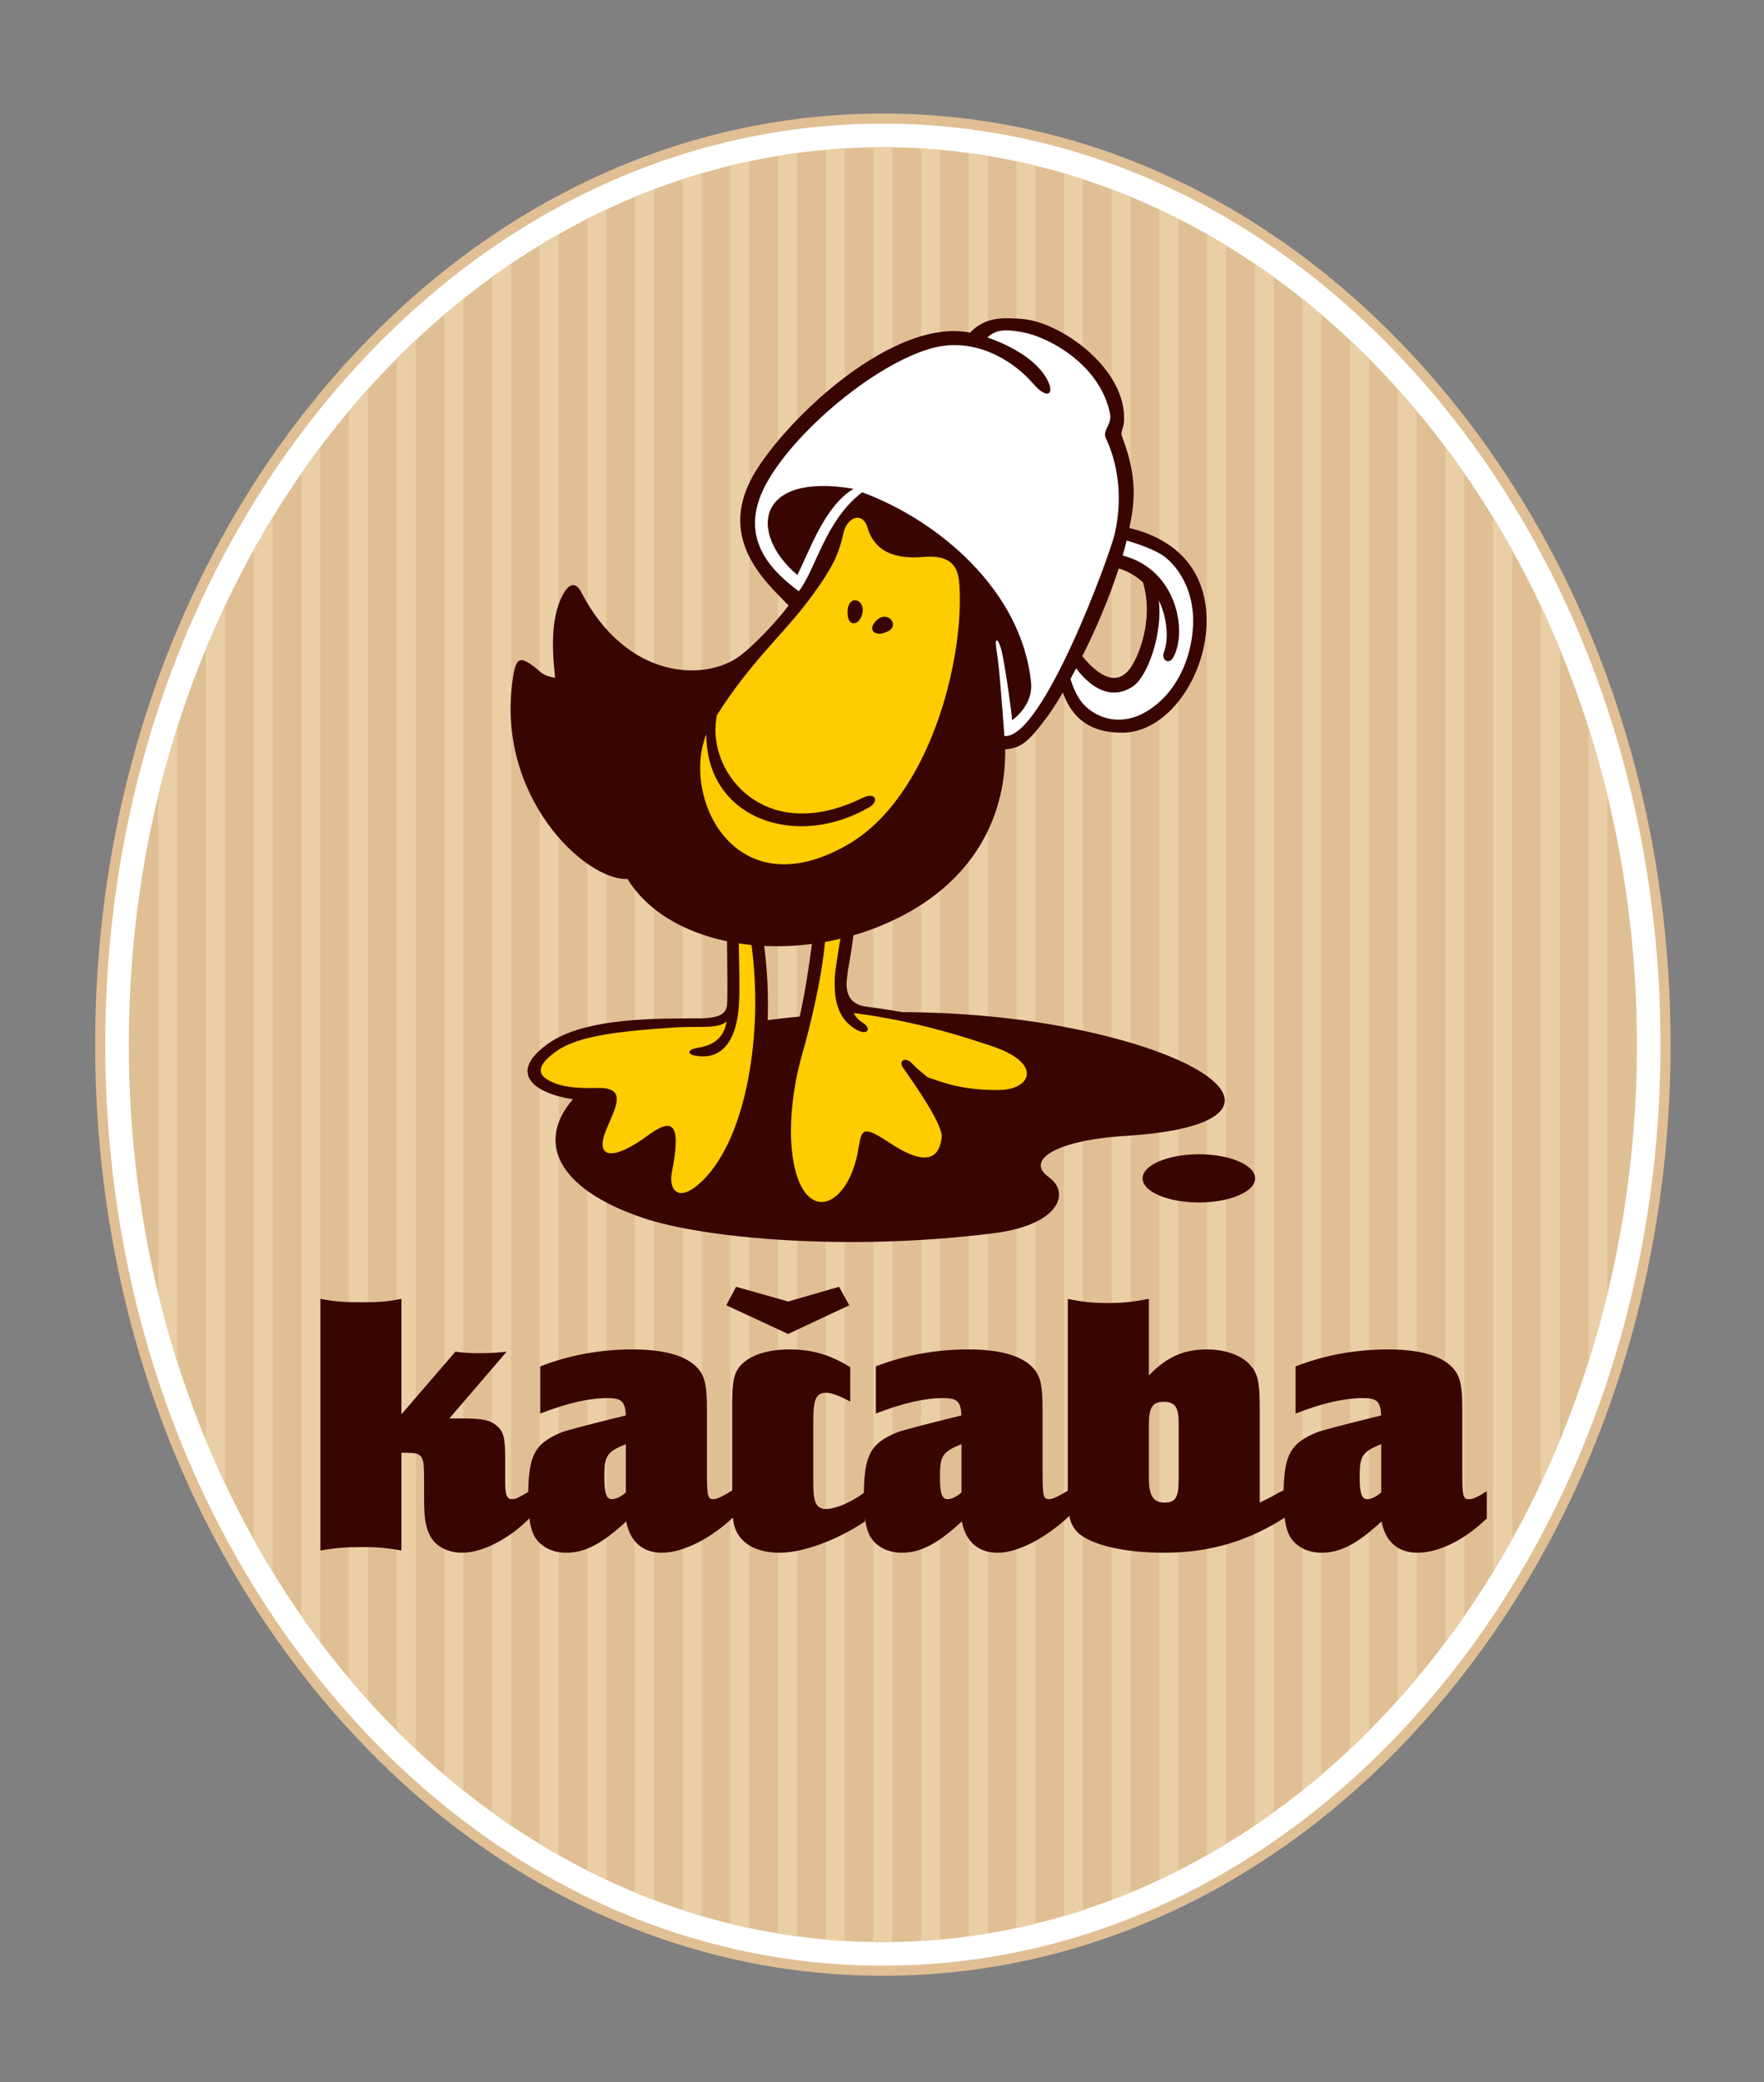 <?xml version="1.0" encoding="UTF-8" standalone="no"?>
<!DOCTYPE svg PUBLIC "-//W3C//DTD SVG 1.1//EN" "http://www.w3.org/Graphics/SVG/1.1/DTD/svg11.dtd">
<svg width="100%" height="100%" viewBox="0 0 2183 2576" version="1.1" xmlns="http://www.w3.org/2000/svg" xmlns:xlink="http://www.w3.org/1999/xlink" xml:space="preserve" xmlns:serif="http://www.serif.com/" style="fill-rule:evenodd;clip-rule:evenodd;stroke-linejoin:round;stroke-miterlimit:1.414;">
    <rect x="0" y="0" width="2183" height="2576" fill="#808080" stroke="none"/>
    <g id="Artboard1" transform="matrix(1,0,0,1,-145.178,-184.048)">
        <rect x="145.178" y="184.048" width="2182.59" height="2575.68" style="fill:none;"/>
        <g id="Vrstva-1" serif:id="Vrstva 1" transform="matrix(4.167,0,0,4.167,0.178,0.048)">
            <g transform="matrix(1,0,0,1,64.007,79.557)">
                <path d="M67.583,81.076C24.002,132.933 0,201.789 0,274.96C0,348.134 24.002,416.989 67.583,468.847C111.522,521.13 170.07,549.923 232.441,549.923C294.812,549.923 353.358,521.13 397.298,468.847C440.879,416.989 464.881,348.132 464.881,274.96C464.881,201.789 440.879,132.933 397.298,81.076C353.358,28.793 294.812,0 232.441,0C170.071,0 111.523,28.793 67.583,81.076" style="fill:white;"/>
            </g>
            <g transform="matrix(1,0,0,1,0,-42.521)">
                <path d="M296.994,123.39C358.914,123.39 417.053,151.994 460.702,203.931C504.057,255.519 527.933,324.033 527.933,396.85C527.933,469.669 504.057,538.183 460.702,589.772C417.053,641.709 358.914,670.313 296.994,670.313C235.073,670.313 176.933,641.709 133.284,589.772C89.93,538.183 66.053,469.669 66.053,396.85C66.053,324.033 89.93,255.519 133.284,203.931C176.933,151.994 235.074,123.39 296.994,123.39ZM130.987,202.001C87.18,254.128 63.053,323.328 63.053,396.85C63.053,470.374 87.18,539.574 130.987,591.702C175.217,644.329 234.172,673.312 296.994,673.312C359.814,673.312 418.769,644.329 462.999,591.702C506.807,539.574 530.933,470.374 530.933,396.85C530.933,323.328 506.807,254.128 462.999,202.001C418.769,149.374 359.814,120.39 296.994,120.39C234.173,120.39 175.217,149.374 130.987,202.001" style="fill:rgb(224,191,148);"/>
            </g>
            <g transform="matrix(1,0,0,1,0,-42.521)">
                <path d="M520.93,396.849C520.93,544.012 420.67,663.309 296.993,663.309C173.317,663.309 73.057,544.012 73.057,396.849C73.057,249.691 173.317,130.394 296.993,130.394C420.67,130.394 520.93,249.691 520.93,396.849" style="fill:rgb(224,191,148);"/>
            </g>
            <g transform="matrix(1,0,0,1,0,-42.522)">
                <path d="M296.994,663.309C297.941,663.309 298.884,663.28 299.828,663.266L299.828,130.437C298.884,130.423 297.941,130.394 296.994,130.394C296.046,130.394 295.103,130.423 294.158,130.437L294.158,663.266C295.103,663.28 296.046,663.309 296.994,663.309" style="fill:rgb(234,207,166);fill-rule:nonzero;"/>
            </g>
            <g transform="matrix(1,0,0,1,0,-42.521)">
                <path d="M370.614,648.555L370.614,145.148C368.735,144.37 366.845,143.618 364.944,142.898L364.944,650.805C366.845,650.084 368.735,649.332 370.614,648.555" style="fill:rgb(234,207,166);fill-rule:nonzero;"/>
            </g>
            <g transform="matrix(1,0,0,1,0,-42.521)">
                <path d="M413.086,624.752L413.086,168.95C411.216,167.599 409.321,166.29 407.416,165.003L407.416,628.699C409.321,627.412 411.216,626.104 413.086,624.752" style="fill:rgb(234,207,166);fill-rule:nonzero;"/>
            </g>
            <g transform="matrix(1,0,0,1,0,-42.522)">
                <path d="M384.771,642.051L384.771,151.653C382.893,150.698 381.005,149.77 379.101,148.875L379.101,644.828C381.005,643.934 382.893,643.004 384.771,642.051" style="fill:rgb(234,207,166);fill-rule:nonzero;"/>
            </g>
            <g transform="matrix(1,0,0,1,0,-42.521)">
                <path d="M313.985,662.548L313.985,131.153C312.101,130.986 310.212,130.845 308.315,130.732L308.315,662.97C310.212,662.857 312.101,662.716 313.985,662.548" style="fill:rgb(234,207,166);fill-rule:nonzero;"/>
            </g>
            <g transform="matrix(1,0,0,1,0,-42.521)">
                <path d="M342.3,657.85L342.3,135.853C340.418,135.394 338.529,134.958 336.63,134.556L336.63,659.147C338.529,658.745 340.418,658.309 342.3,657.85" style="fill:rgb(234,207,166);fill-rule:nonzero;"/>
            </g>
            <g transform="matrix(1,0,0,1,0,-42.52)">
                <path d="M328.142,660.729L328.142,132.971C326.259,132.661 324.37,132.376 322.472,132.12L322.472,661.582C324.37,661.326 326.259,661.04 328.142,660.729" style="fill:rgb(234,207,166);fill-rule:nonzero;"/>
            </g>
            <g transform="matrix(1,0,0,1,0,-42.522)">
                <path d="M398.928,634.167L398.928,159.537C397.056,158.396 395.162,157.294 393.259,156.214L393.259,637.488C395.162,636.409 397.056,635.308 398.928,634.167" style="fill:rgb(234,207,166);fill-rule:nonzero;"/>
            </g>
            <g transform="matrix(1,0,0,1,0,-42.521)">
                <path d="M427.243,613.613L427.243,180.089C425.374,178.495 423.484,176.936 421.573,175.411L421.573,618.291C423.484,616.765 425.374,615.207 427.243,613.613" style="fill:rgb(234,207,166);fill-rule:nonzero;"/>
            </g>
            <g transform="matrix(1,0,0,1,0,-42.521)">
                <path d="M512.186,470.789L512.186,322.913C510.521,316.04 508.623,309.284 506.516,302.653L506.516,491.049C508.623,484.416 510.521,477.662 512.186,470.789" style="fill:rgb(234,207,166);fill-rule:nonzero;"/>
            </g>
            <g transform="matrix(1,0,0,1,0,-42.521)">
                <path d="M483.872,543.684L483.872,250.019C482.041,246.726 480.15,243.486 478.202,240.298L478.202,553.405C480.15,550.217 482.041,546.977 483.872,543.684" style="fill:rgb(234,207,166);fill-rule:nonzero;"/>
            </g>
            <g transform="matrix(1,0,0,1,0,-42.521)">
                <path d="M498.029,514.33L498.029,279.372C496.234,275.032 494.343,270.761 492.359,266.558L492.359,527.144C494.343,522.941 496.234,518.67 498.029,514.33" style="fill:rgb(234,207,166);fill-rule:nonzero;"/>
            </g>
            <g transform="matrix(1,0,0,1,0,-42.521)">
                <path d="M469.715,566.453L469.715,227.249C467.87,224.593 465.973,221.989 464.045,219.421L464.045,574.281C465.973,571.713 467.87,569.109 469.715,566.453" style="fill:rgb(234,207,166);fill-rule:nonzero;"/>
            </g>
            <g transform="matrix(1,0,0,1,0,-42.522)">
                <path d="M441.4,600.489L441.4,193.215C439.534,191.34 437.648,189.492 435.73,187.687L435.73,606.016C437.648,604.212 439.534,602.364 441.4,600.489" style="fill:rgb(234,207,166);fill-rule:nonzero;"/>
            </g>
            <g transform="matrix(1,0,0,1,0,-42.521)">
                <path d="M455.557,585L455.557,208.702C453.703,206.489 451.806,204.325 449.888,202.188L449.888,591.514C451.806,589.377 453.703,587.213 455.557,585" style="fill:rgb(234,207,166);fill-rule:nonzero;"/>
            </g>
            <g transform="matrix(1,0,0,1,0,-42.522)">
                <path d="M356.457,653.793L356.457,139.91C354.577,139.294 352.686,138.711 350.787,138.152L350.787,655.551C352.686,654.992 354.577,654.408 356.457,653.793" style="fill:rgb(234,207,166);fill-rule:nonzero;"/>
            </g>
            <g transform="matrix(1,0,0,1,0,-42.521)">
                <path d="M144.098,591.512L144.098,202.191C142.179,204.325 140.283,206.49 138.429,208.701L138.429,585C140.283,587.213 142.179,589.377 144.098,591.512" style="fill:rgb(234,207,166);fill-rule:nonzero;"/>
            </g>
            <g transform="matrix(1,0,0,1,0,-42.521)">
                <path d="M158.256,606.016L158.256,187.686C156.338,189.491 154.452,191.338 152.586,193.213L152.586,600.489C154.452,602.363 156.338,604.21 158.256,606.016" style="fill:rgb(234,207,166);fill-rule:nonzero;"/>
            </g>
            <g transform="matrix(1,0,0,1,0,-42.521)">
                <path d="M285.671,662.971L285.671,130.732C283.775,130.845 281.885,130.986 280.001,131.154L280.001,662.549C281.885,662.717 283.775,662.858 285.671,662.971" style="fill:rgb(234,207,166);fill-rule:nonzero;"/>
            </g>
            <g transform="matrix(1,0,0,1,0,-42.522)">
                <path d="M87.47,491.049L87.47,302.653C85.363,309.287 83.464,316.04 81.8,322.914L81.8,470.789C83.464,477.663 85.363,484.416 87.47,491.049" style="fill:rgb(234,207,166);fill-rule:nonzero;"/>
            </g>
            <g transform="matrix(1,0,0,1,0,-42.521)">
                <path d="M172.413,618.291L172.413,175.411C170.502,176.938 168.612,178.495 166.743,180.089L166.743,613.614C168.612,615.207 170.502,616.767 172.413,618.291" style="fill:rgb(234,207,166);fill-rule:nonzero;"/>
            </g>
            <g transform="matrix(1,0,0,1,0,-42.521)">
                <path d="M115.784,553.404L115.784,240.298C113.836,243.485 111.945,246.725 110.114,250.018L110.114,543.683C111.945,546.976 113.836,550.216 115.784,553.404" style="fill:rgb(234,207,166);fill-rule:nonzero;"/>
            </g>
            <g transform="matrix(1,0,0,1,0,-42.523)">
                <path d="M101.627,527.145L101.627,266.56C99.643,270.763 97.752,275.035 95.957,279.374L95.957,514.331C97.752,518.672 99.643,522.944 101.627,527.145" style="fill:rgb(234,207,166);fill-rule:nonzero;"/>
            </g>
            <g transform="matrix(1,0,0,1,0,-42.521)">
                <path d="M129.941,574.281L129.941,219.421C128.013,221.989 126.116,224.593 124.271,227.249L124.271,566.453C126.116,569.109 128.013,571.713 129.941,574.281" style="fill:rgb(234,207,166);fill-rule:nonzero;"/>
            </g>
            <g transform="matrix(1,0,0,1,0,-42.522)">
                <path d="M257.356,659.147L257.356,134.556C255.458,134.959 253.568,135.394 251.686,135.853L251.686,657.85C253.568,658.309 255.458,658.745 257.356,659.147" style="fill:rgb(234,207,166);fill-rule:nonzero;"/>
            </g>
            <g transform="matrix(1,0,0,1,0,-42.52)">
                <path d="M271.513,661.58L271.513,132.121C269.616,132.375 267.726,132.66 265.843,132.971L265.843,660.728C267.726,661.039 269.616,661.324 271.513,661.58" style="fill:rgb(234,207,166);fill-rule:nonzero;"/>
            </g>
            <g transform="matrix(1,0,0,1,0,-42.522)">
                <path d="M243.199,655.549L243.199,138.153C241.3,138.71 239.409,139.294 237.529,139.909L237.529,653.793C239.409,654.408 241.3,654.992 243.199,655.549" style="fill:rgb(234,207,166);fill-rule:nonzero;"/>
            </g>
            <g transform="matrix(1,0,0,1,0,-42.521)">
                <path d="M200.727,637.488L200.727,156.214C198.824,157.294 196.93,158.395 195.057,159.538L195.057,634.164C196.93,635.306 198.824,636.408 200.727,637.488" style="fill:rgb(234,207,166);fill-rule:nonzero;"/>
            </g>
            <g transform="matrix(1,0,0,1,0,-42.521)">
                <path d="M186.57,628.699L186.57,165.003C184.665,166.29 182.77,167.6 180.9,168.952L180.9,624.75C182.77,626.103 184.665,627.412 186.57,628.699" style="fill:rgb(234,207,166);fill-rule:nonzero;"/>
            </g>
            <g transform="matrix(1,0,0,1,0,-42.521)">
                <path d="M229.042,650.802L229.042,142.9C227.141,143.618 225.251,144.369 223.372,145.147L223.372,648.554C225.251,649.331 227.141,650.083 229.042,650.802" style="fill:rgb(234,207,166);fill-rule:nonzero;"/>
            </g>
            <g transform="matrix(1,0,0,1,0,-42.521)">
                <path d="M214.885,644.828L214.885,148.874C212.981,149.768 211.092,150.7 209.214,151.654L209.214,642.051C211.092,643.004 212.981,643.933 214.885,644.828" style="fill:rgb(234,207,166);fill-rule:nonzero;"/>
            </g>
            <g transform="matrix(1,0,0,1,0,115.273)">
                <path d="M287.007,316.442L283.984,310.954L268.863,315.322L253.407,310.954L250.494,316.442L268.863,324.954L287.007,316.442Z" style="fill:rgb(57,5,0);fill-rule:nonzero;"/>
            </g>
            <g transform="matrix(1,0,0,1,0,183.818)">
                <path d="M444.99,303.45C443.646,304.682 442.079,305.466 440.846,305.466C439.167,305.466 438.606,303.673 438.606,298.858C438.606,292.585 439.278,291.466 444.99,289.114L444.99,303.45ZM384.848,299.305C384.848,305.018 383.952,306.473 380.593,306.473C377.344,306.473 376,304.458 376,299.305L376,283.514C376,278.137 377.009,276.569 380.48,276.569C383.728,276.569 384.848,278.137 384.848,282.843L384.848,299.305ZM320.338,303.45C318.993,304.682 317.426,305.466 316.193,305.466C314.513,305.466 313.953,303.673 313.953,298.858C313.953,292.585 314.625,291.466 320.338,289.114L320.338,303.45ZM220.66,303.45C219.316,304.682 217.748,305.466 216.516,305.466C214.837,305.466 214.277,303.673 214.277,298.858C214.277,292.585 214.949,291.466 220.66,289.114L220.66,303.45ZM471.087,305.466C469.295,305.466 469.07,304.794 469.07,297.065L469.07,278.698C469.07,271.417 468.398,268.729 466.047,266.266C462.686,262.794 456.19,261.003 447.119,261.003C437.375,261.003 428.19,262.682 419.566,266.042L419.566,280.042C427.631,276.905 434.127,275.45 439.615,275.45C443.759,275.45 444.766,276.458 444.99,280.602C434.014,283.29 427.631,284.97 425.839,285.641C418.288,288.788 416.236,292.034 416.006,302.821C414.88,303.35 413.761,303.956 412.736,304.569L408.927,306.473L408.927,278.698C408.927,270.858 408.368,268.171 406.128,265.706C403.664,262.794 398.736,261.003 393.248,261.003C386.304,261.003 381.264,263.241 376,268.729L376,245.993C371.184,246.889 368.385,247.225 363.904,247.225C359.425,247.225 356.848,247.002 351.921,245.993L351.921,302.665C351.921,302.762 351.922,302.848 351.922,302.944C349.73,304.292 347.514,305.466 346.433,305.466C344.641,305.466 344.417,304.794 344.417,297.065L344.417,278.698C344.417,271.417 343.745,268.729 341.393,266.266C338.033,262.794 331.537,261.003 322.466,261.003C312.721,261.003 303.537,262.682 294.914,266.042L294.914,280.042C302.977,276.905 309.473,275.45 314.961,275.45C319.105,275.45 320.113,276.458 320.338,280.602C309.361,283.29 302.977,284.97 301.186,285.641C293.468,288.858 291.5,292.198 291.344,303.573C287.687,306.36 282.961,308.378 280.131,308.378C277.219,308.378 276.323,306.473 276.323,300.762L276.323,282.393C276.323,275.786 277.107,273.882 280.131,273.882C281.699,273.882 283.603,274.554 287.299,276.458L287.299,266.266C281.363,262.569 275.875,261.003 269.267,261.003C263.331,261.003 258.291,262.458 255.491,265.034C252.802,267.497 252.243,269.85 252.243,278.026L252.243,302.874C250.002,304.278 247.885,305.466 246.756,305.466C244.965,305.466 244.74,304.794 244.74,297.065L244.74,278.698C244.74,271.417 244.068,268.729 241.717,266.266C238.356,262.794 231.86,261.003 222.789,261.003C213.045,261.003 203.861,262.682 195.236,266.042L195.236,280.042C203.301,276.905 209.797,275.45 215.285,275.45C219.428,275.45 220.436,276.458 220.66,280.602C209.684,283.29 203.301,284.97 201.509,285.641C193.849,288.833 191.851,292.141 191.67,303.307C189.006,304.936 187.918,305.466 186.949,305.466C185.269,305.466 184.821,304.233 184.821,299.977L184.821,292.921C184.821,287.21 184.261,285.081 182.133,283.514C180.229,281.946 177.877,281.497 172.052,281.497L168.245,281.497L185.269,261.675C182.021,262.011 180.229,262.122 177.205,262.122C174.181,262.122 172.724,262.011 170.037,261.675L154.021,280.266L154.021,245.993C149.989,246.777 147.636,247.002 142.261,247.002C136.662,247.002 134.197,246.777 129.941,245.993L129.941,320.698C134.758,319.913 137.334,319.69 142.373,319.69C147.077,319.69 149.429,319.913 154.021,320.698L154.021,291.69L155.254,291.69C160.293,291.69 160.741,292.362 160.741,299.194L160.741,305.018C160.741,311.401 161.189,313.753 162.645,316.554C164.325,319.577 167.909,321.37 172.052,321.37C177.989,321.37 185.941,317.337 191.989,311.179L191.989,311.013C192.302,313.44 192.83,315.298 193.556,316.554C195.348,319.577 198.82,321.37 202.965,321.37C208.564,321.37 213.604,318.682 220.772,312.073C221.892,318.122 225.701,321.37 231.412,321.37C237.553,321.37 245.785,317.22 252.434,310.95C252.619,312.62 252.949,313.866 253.474,314.985C255.491,319.13 260.083,321.37 266.355,321.37C273.187,321.37 283.379,317.673 291.667,312.073L291.667,311.014C291.981,313.44 292.508,315.298 293.234,316.554C295.026,319.577 298.498,321.37 302.641,321.37C308.241,321.37 313.281,318.682 320.449,312.073C321.569,318.122 325.377,321.37 331.09,321.37C337.256,321.37 345.709,316.764 352.379,310.436C352.793,312.645 353.542,313.97 354.832,315.321C358.64,319.018 368.608,321.37 380.48,321.37C393.916,321.37 405.338,318.011 416.311,310.96C416.625,313.413 417.154,315.288 417.886,316.554C419.678,319.577 423.15,321.37 427.295,321.37C432.894,321.37 437.934,318.682 445.102,312.073C446.222,318.122 450.03,321.37 455.742,321.37C462.014,321.37 469.631,317.673 476.35,311.179L476.35,303.114C473.886,304.682 472.318,305.466 471.087,305.466" style="fill:rgb(57,5,0);fill-rule:nonzero;"/>
            </g>
            <g transform="matrix(1,0,0,1,0,-197.498)">
                <path d="M272.305,543.484C268.794,543.811 265.605,544.173 262.778,544.542C263.043,537.161 262.691,529.682 261.734,522.514C266.378,522.742 271.151,522.549 275.935,521.926C275.062,528.505 273.906,536.25 272.305,543.484ZM374.247,414.565C377.607,425.963 372.705,437.309 370.138,440.489C365.751,445.926 360.177,441.286 356.23,436.498C360.067,428.825 364.073,419.661 367.038,410.44C369.436,411.159 371.83,412.375 374.247,414.565ZM356.391,547.667C337.855,543.663 319.198,542.255 302.742,542.168C298.65,541.437 295.021,540.917 292.306,540.588C284.797,539.678 286.299,532.981 286.434,531.245C286.548,529.756 287.546,525.12 288.249,519.365C290.953,518.581 293.626,517.653 296.249,516.579C322.148,505.969 333.569,486.098 333.327,464.139C338.248,463.778 340.398,461.712 345.928,454.299C347.052,452.795 348.625,450.356 350.44,447.247C353.343,455.374 359.036,459.262 368.141,459.196C384.462,459.075 397.062,435.317 392.022,417.436C388.676,405.569 378.742,400.444 370.227,398.433C370.659,396.296 371.01,394.19 371.248,392.139C372.466,381.653 368.59,373.083 367.898,370.835C367.616,369.915 368.493,368.758 368.609,366.7C369.478,351.124 349.648,337.059 338.128,336.338C333.537,336.051 327.688,335.38 322.888,340.419C300.449,335.979 269.535,364.899 259.288,381.46C247.408,400.659 261.088,413.499 269.008,421.419C265.179,426.546 258.716,433.202 254.733,436.253C244.409,444.157 220.874,443.63 207.329,417.338C206.074,414.905 204.089,414.338 202.048,418.059C197.833,425.747 199.049,436.78 199.649,442.899C195.208,442.178 195.329,440.739 192.328,438.819C189.329,436.899 188.069,436.868 187.169,442.659C181.649,478.178 208.786,503.274 221.159,502.624C227.04,512.219 237.901,518.462 250.716,521.13C250.773,528.518 250.929,538.188 250.699,540.147C250.423,542.491 248.67,543.956 242.84,544.008C230.907,544.116 208.7,543.526 197.497,551.585C185.234,560.406 193.648,566.327 204.947,568.047C194.175,580.474 199.844,594.48 225.675,603.245C243.837,609.407 286.972,613.298 330.106,607.786C349.413,605.318 352.806,595.786 346.244,591.14C339.197,586.152 348.267,580.218 369.023,578.922C415.922,575.991 403.318,557.805 356.391,547.667" style="fill:rgb(57,5,0);"/>
            </g>
            <g transform="matrix(1,0,0,1,0,36.881)">
                <path d="M374.127,357.151C374.127,361.101 381.608,364.305 390.837,364.305C400.065,364.305 407.548,361.101 407.548,357.151C407.548,353.199 400.065,349.995 390.837,349.995C381.608,349.995 374.127,353.199 374.127,357.151" style="fill:rgb(57,5,0);"/>
            </g>
            <g transform="matrix(1,0,0,1,0,-345.717)">
                <path d="M271.583,560.601C256.858,548.031 259.524,530.054 288.284,535.011C279.573,540.22 275.183,553.64 271.583,560.601ZM363.209,519.958C362.129,517.558 365.094,515.906 364.462,512.747C361.502,497.945 345.929,489.839 338.488,488.519C334.333,487.781 330.876,487.369 328.047,490.062C336.566,493.062 342.018,497.054 344.758,500.908C348.599,506.308 346.438,509.429 341.519,503.669C336.599,497.908 324.863,489.294 310.938,493.429C291.974,499.064 265.501,522.822 260.249,538.199C255.63,551.724 265.049,560.16 272.009,565.439C277.05,559.08 279.81,544.439 290.849,536.038C313.528,544.439 338.248,565.199 341.009,592.558C341.612,598.548 336.821,602.728 335.368,603.718C335.248,600.958 333.089,586.439 332.248,583.08C331.408,579.718 329.969,578.16 330.809,583.318C331.648,588.478 332.248,597.718 333.089,608.398C344.33,609.529 364.449,554.622 365.849,548.398C369.328,532.919 364.288,522.359 363.209,519.958" style="fill:white;"/>
            </g>
            <g transform="matrix(1,0,0,1,0,-285.928)">
                <path d="M380.432,495.209C378.386,493.701 373.708,491.797 369.391,490.59C369.033,492.057 368.64,493.532 368.213,495.014C384.807,499.355 387.426,518.28 383.142,525.428C381.896,527.503 379.559,526.027 380.479,523.68C381.755,520.419 381.755,514.327 378.921,508.236C380.196,517.87 375.706,530.921 371.271,533.879C364.833,538.172 358.771,534.358 354.387,528.528C353.821,529.608 353.26,530.656 352.714,531.651C353.433,534.122 354.39,536.2 355.602,537.964C358.679,542.441 366.605,546.519 375.278,541.342C383.953,536.166 388.703,525.959 389.121,515.604C389.54,505.248 384.537,498.233 380.432,495.209" style="fill:white;"/>
            </g>
            <g transform="matrix(1,0,0,1,0,-240.789)">
                <path d="M298.288,472.511C293.97,474.431 292.29,471.312 295.528,468.79C298.768,466.271 302.077,470.827 298.288,472.511ZM290.97,466.751C290.37,470.71 286.214,471.673 286.528,466.271C286.815,461.366 291.569,462.79 290.97,466.751ZM319.768,459.312C319.531,454.87 318.809,449.47 309.089,450.312C299.368,451.152 294.272,447.892 292.409,441.55C291.026,436.849 286.429,438.24 285.276,443.263C283.991,448.868 282.809,452.71 274.89,463.271C267.394,473.264 257.642,481.549 247.669,497.357C247.639,497.647 247.602,497.943 247.552,498.247C244.831,514.577 262.081,535.988 290.841,521.904C295.056,519.841 295.784,522.952 293.095,524.538C271.494,537.275 244.673,528.216 244.573,503.226C244.572,503.123 244.574,503.032 244.574,502.931C237.049,521.478 252.914,555.121 286.528,535.751C310.675,521.835 320.969,481.751 319.768,459.312" style="fill:rgb(255,204,0);"/>
            </g>
            <g transform="matrix(1,0,0,1,0,-20.269)">
                <path d="M329.588,375.114C319.086,371.567 305.685,367.477 288.325,365.196C288.921,366.385 289.714,367.278 291.005,368.071C294.216,370.046 292.04,372.837 287.235,368.833C282.431,364.827 282.698,358.421 282.698,355.35C282.698,353 283.637,347.674 284.376,343.149C282.853,343.511 281.324,343.84 279.793,344.113C278.824,355.406 275.069,370.414 272.853,378.091C271.503,382.759 268.191,397.134 270.472,409.532C273.925,428.301 286.956,422.96 289.771,405.269C290.739,399.179 291.333,398.718 299.513,404.068C311.69,412.031 313.927,406.47 314.461,402.2C314.994,397.928 304.052,383.114 302.849,381.245C301.65,379.376 303.7,377.991 305.786,380.309C306.723,381.35 307.681,382.149 310.323,384.315C313.927,385.384 319.8,388.233 331.677,388.052C340.994,387.909 344.566,380.173 329.588,375.114" style="fill:rgb(255,204,0);"/>
            </g>
            <g transform="matrix(1,0,0,1,0,-24.78)">
                <path d="M254.207,349.039C254.325,356.301 254.512,362.363 254.294,366.56C253.349,384.748 243.16,382.568 241.876,382.457C238.89,382.195 238.706,380.664 241.737,380.113C244.77,379.562 249.52,378.578 250.615,372.244C247.72,374.588 242.839,373.475 234.433,374.047C218.525,375.133 206.538,376.508 200.144,380.982C191.823,386.803 196.417,389.195 199.033,390.336C201.649,391.477 205.233,392.157 212.239,391.968C221.587,391.716 217.272,398.286 214.72,404.651C211.412,412.9 216.788,413.75 227.265,406.029C234.534,400.672 237.278,402.267 234.294,417.196C233.412,421.609 235.861,426.922 243.53,419.401C256.449,406.734 261.557,375.834 257.982,349.529C256.709,349.402 255.453,349.231 254.207,349.039" style="fill:rgb(255,204,0);"/>
            </g>
        </g>
    </g>
</svg>
